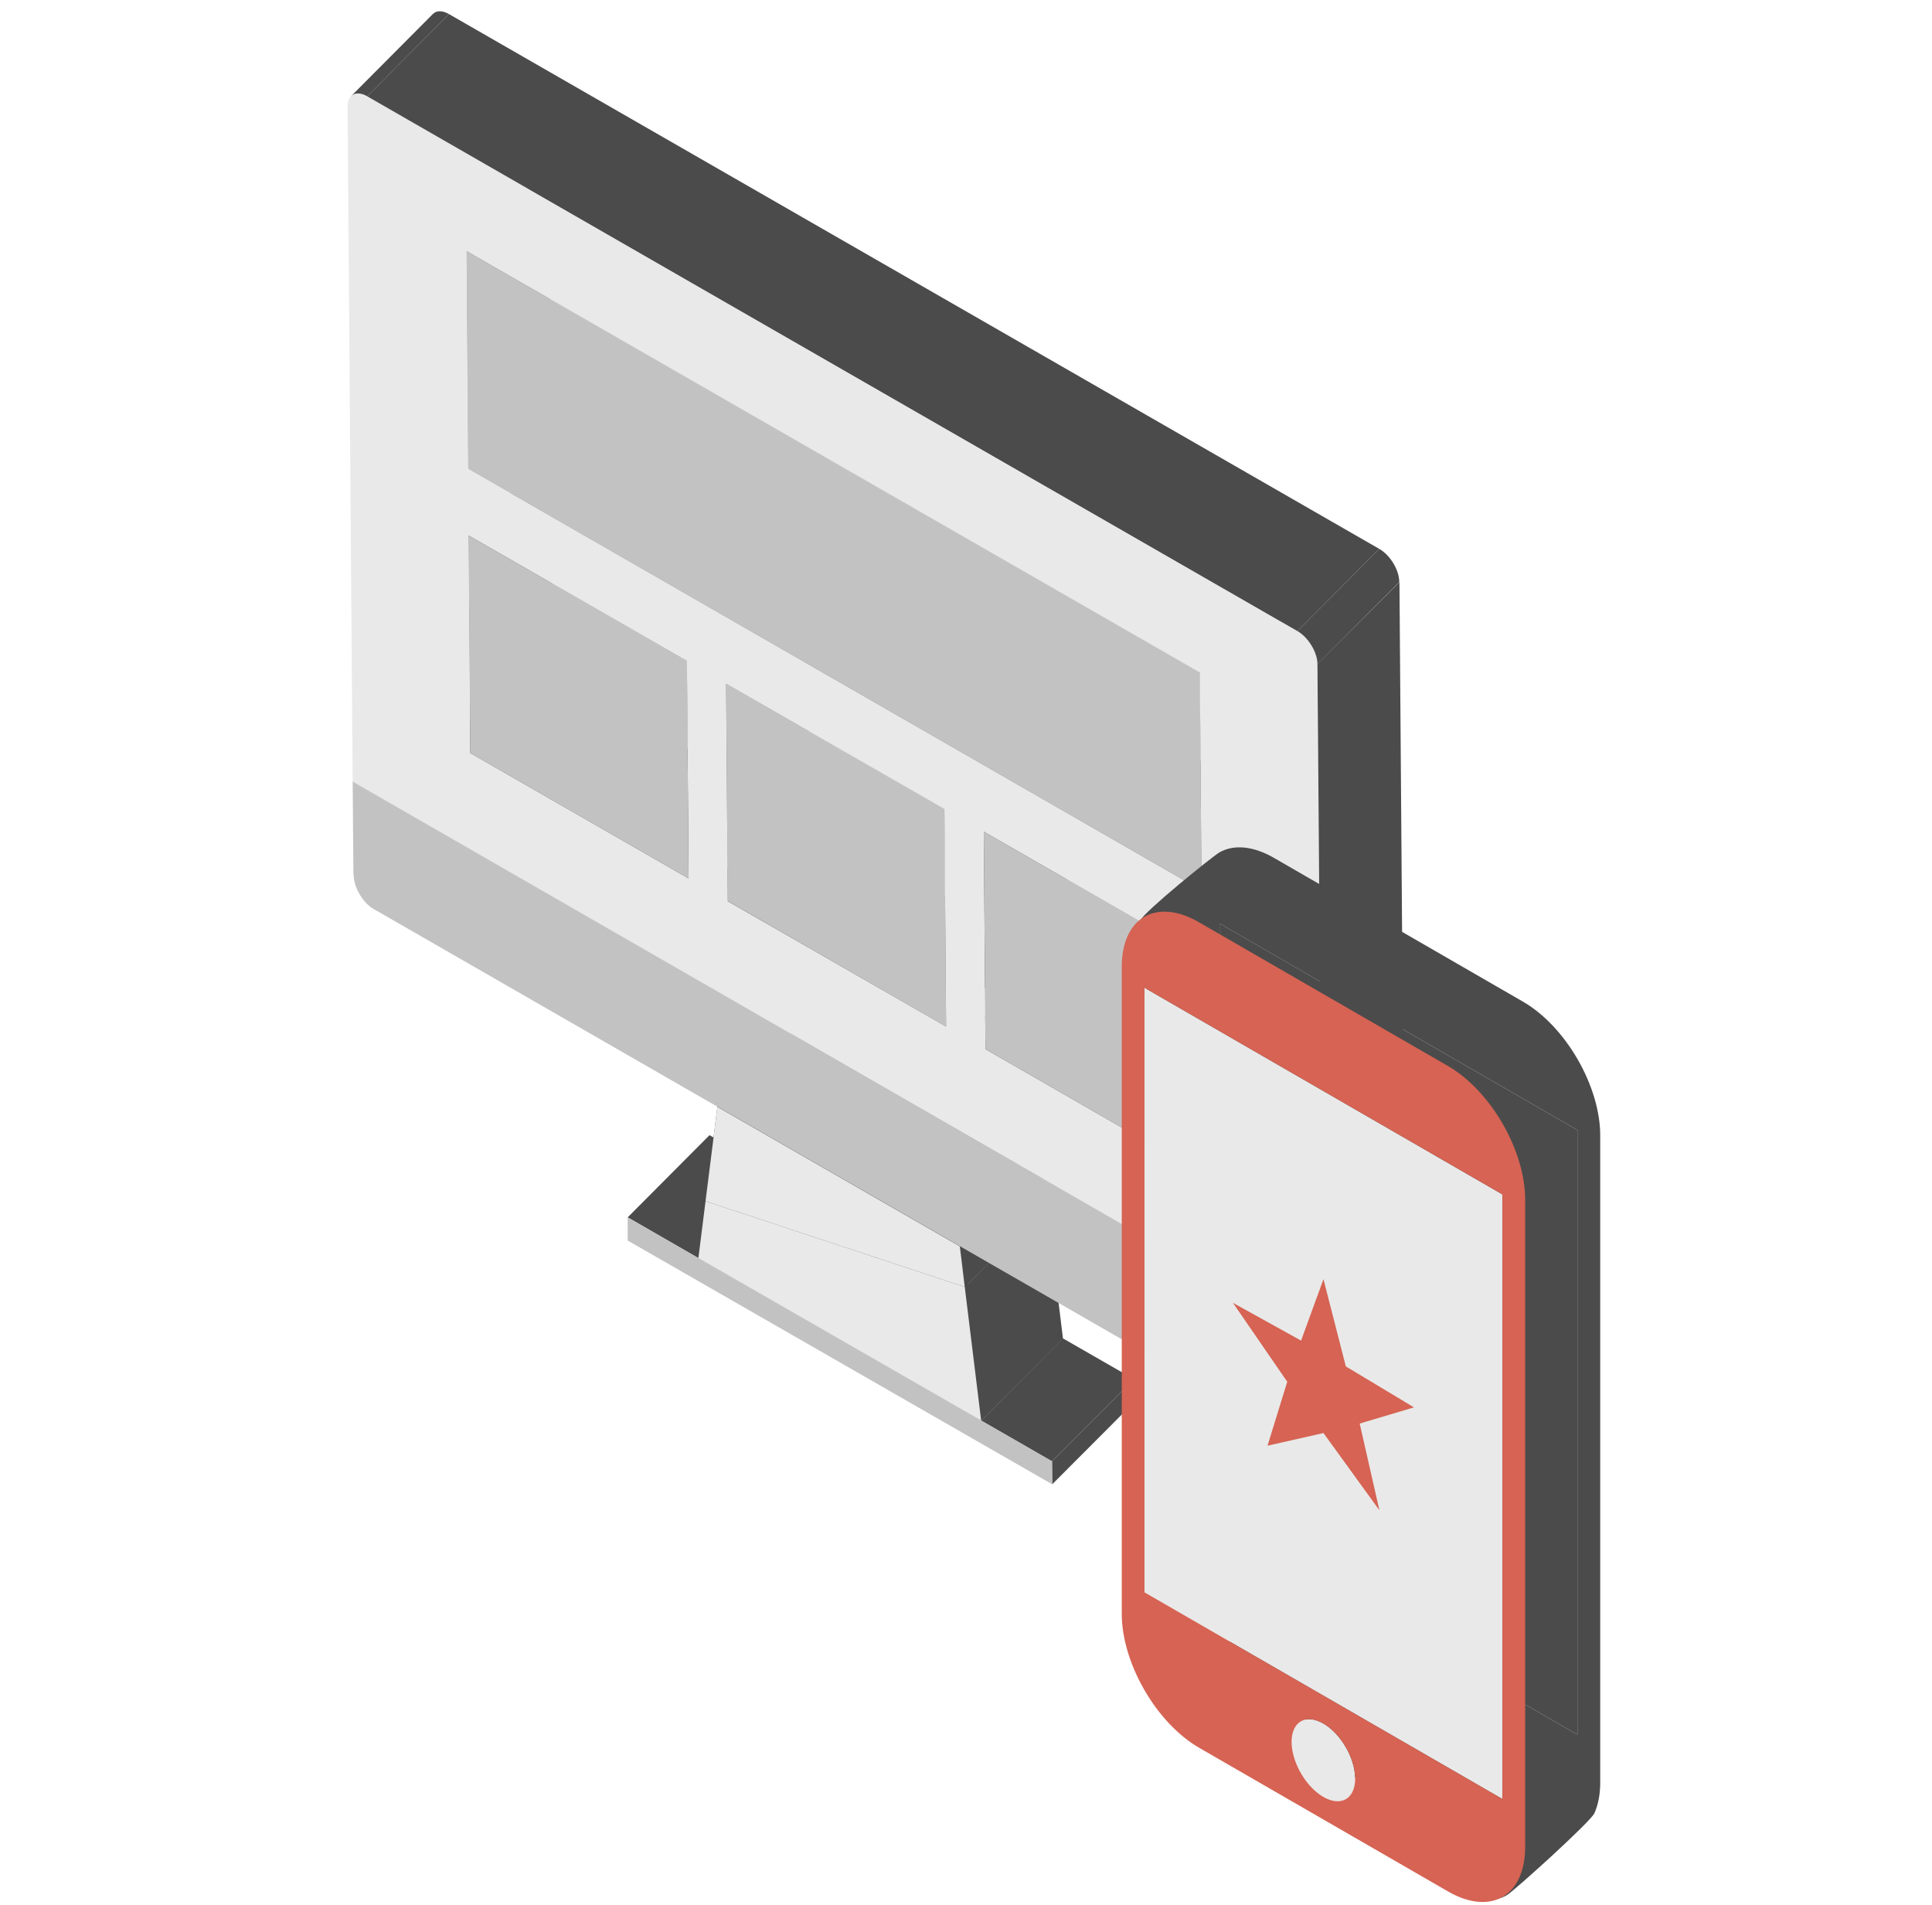 <svg width="71" height="70" viewBox="0 0 71 70" fill="none" xmlns="http://www.w3.org/2000/svg">
<g clip-path="url(#clip0_239_26347)">
<path d="M23.067 44.736L26.074 41.716L28.672 43.212L25.665 46.233L23.067 44.736Z" fill="#4B4B4B"/>
<path d="M25.665 46.232L28.672 43.212L39.063 49.184L36.057 52.204L25.665 46.232Z" fill="#4B4B4B"/>
<path d="M38.661 53.701L41.668 50.68L41.675 51.532L38.668 54.546L38.661 53.701Z" fill="#4B4B4B"/>
<path d="M36.057 52.204L39.063 49.184L41.668 50.68L38.661 53.701L36.057 52.204Z" fill="#4B4B4B"/>
<path d="M26.358 40.732L29.364 37.712L28.935 41.12L25.928 44.14L26.358 40.732Z" fill="#4B4B4B"/>
<path d="M26.365 40.677L29.372 37.663L29.365 37.712L26.358 40.732L26.365 40.677Z" fill="#4B4B4B"/>
<path d="M25.928 44.14L28.935 41.12L38.46 44.272L35.454 47.292L25.928 44.14Z" fill="#4B4B4B"/>
<path d="M26.365 40.677L26.358 40.732L26.365 40.677Z" fill="#4B4B4B"/>
<path d="M26.365 40.677L29.371 37.663L33.826 40.22L30.819 43.24L26.365 40.677Z" fill="#4B4B4B"/>
<path d="M35.454 47.293L38.46 44.272L39.063 49.184L36.057 52.204L35.454 47.293Z" fill="#4B4B4B"/>
<path d="M35.274 45.803L38.28 42.783L38.46 44.272L35.454 47.293L35.274 45.803Z" fill="#4B4B4B"/>
<path d="M30.819 43.24L33.826 40.219L38.28 42.783L35.274 45.803L30.819 43.24Z" fill="#4B4B4B"/>
<path d="M12.96 28.727L15.967 25.713L51.616 46.198L48.609 49.218L12.96 28.727Z" fill="#4B4B4B"/>
<path d="M17.283 27.674L20.289 24.654L28.311 29.26L25.305 32.281L17.283 27.674Z" fill="#4B4B4B"/>
<path d="M51.498 50.043L48.492 53.063C48.582 52.973 48.637 52.828 48.637 52.634L51.644 49.613C51.644 49.807 51.595 49.953 51.498 50.043Z" fill="#4B4B4B"/>
<path d="M26.746 33.112L29.753 30.098L37.775 34.705L34.768 37.726L26.746 33.112Z" fill="#4B4B4B"/>
<path d="M17.221 19.679L20.227 16.659L20.29 24.653L17.283 27.674L17.221 19.679Z" fill="#4B4B4B"/>
<path d="M48.609 49.218L51.616 46.198L51.644 49.613L48.63 52.627L48.609 49.218Z" fill="#4B4B4B"/>
<path d="M25.243 24.286L28.249 21.273L28.312 29.26L25.305 32.28L25.243 24.286Z" fill="#4B4B4B"/>
<path d="M17.221 19.679L20.227 16.659L28.249 21.273L25.243 24.286L17.221 19.679Z" fill="#4B4B4B"/>
<path d="M36.216 38.557L39.222 35.537L47.238 40.144L44.231 43.164L36.216 38.557Z" fill="#4B4B4B"/>
<path d="M26.684 25.117L29.69 22.104L29.753 30.098L26.746 33.112L26.684 25.117Z" fill="#4B4B4B"/>
<path d="M34.706 29.731L37.712 26.711L37.775 34.705L34.768 37.725L34.706 29.731Z" fill="#4B4B4B"/>
<path d="M26.684 25.117L29.69 22.104L37.712 26.711L34.706 29.731L26.684 25.117Z" fill="#4B4B4B"/>
<path d="M36.154 30.563L39.16 27.542L39.223 35.537L36.216 38.557L36.154 30.563Z" fill="#4B4B4B"/>
<path d="M17.144 9.225L20.151 6.205L20.213 14.206L17.2 17.227L17.144 9.225Z" fill="#4B4B4B"/>
<path d="M44.169 35.169L47.175 32.149L47.238 40.143L44.231 43.164L44.169 35.169Z" fill="#4B4B4B"/>
<path d="M36.154 30.563L39.16 27.542L47.175 32.149L44.169 35.169L36.154 30.563Z" fill="#4B4B4B"/>
<path d="M17.2 17.227L20.213 14.207L47.161 29.697L44.155 32.717L17.2 17.227Z" fill="#4B4B4B"/>
<path d="M17.144 9.225L20.151 6.205L47.099 21.695L44.093 24.715L17.144 9.225Z" fill="#4B4B4B"/>
<path d="M44.093 24.716L47.099 21.696L47.161 29.697L44.155 32.717L44.093 24.716Z" fill="#4B4B4B"/>
<path d="M25.665 46.233L36.057 52.204L38.661 53.701L38.668 54.546L23.067 45.588V44.736L25.665 46.233Z" fill="#C2C2C2"/>
<path d="M30.819 43.24L35.274 45.803L35.454 47.293L25.928 44.141L26.365 40.677L30.819 43.24Z" fill="#E9E9E9"/>
<path d="M25.928 44.141L35.454 47.293L36.057 52.204L25.665 46.233L26.358 40.732L25.928 44.141Z" fill="#E9E9E9"/>
<path d="M12.988 32.142L12.96 28.727L48.609 49.218L48.637 52.627C48.637 52.966 48.471 53.16 48.228 53.16C48.131 53.16 48.027 53.133 47.91 53.063L30.819 43.233L26.365 40.67L13.729 33.403C13.327 33.174 12.995 32.599 12.995 32.135L12.988 32.142Z" fill="#C2C2C2"/>
<path d="M26.746 33.112L26.684 25.118L34.706 29.731L34.768 37.726L26.746 33.112Z" fill="#C2C2C2"/>
<path d="M17.2 17.227L17.144 9.226L44.093 24.716L44.155 32.717L17.2 17.227Z" fill="#C2C2C2"/>
<path d="M47.681 23.192C48.083 23.42 48.415 23.968 48.415 24.411L48.602 49.225L12.96 28.727L12.773 3.912C12.773 3.607 12.932 3.427 13.161 3.427C13.265 3.427 13.376 3.462 13.501 3.531L47.688 23.185L47.681 23.192ZM44.155 32.717L44.093 24.716L17.144 9.226L17.207 17.227L44.155 32.717ZM34.768 37.726L34.706 29.731L26.684 25.124L26.746 33.119L34.768 37.726ZM25.305 32.281L25.243 24.286L17.221 19.679L17.283 27.674L25.305 32.281ZM44.231 43.164L44.169 35.169L36.154 30.562L36.216 38.557L44.231 43.164Z" fill="#E9E9E9"/>
<path d="M17.283 27.674L17.221 19.679L25.243 24.286L25.305 32.28L17.283 27.674Z" fill="#C2C2C2"/>
<path d="M36.216 38.557L36.154 30.562L44.169 35.169L44.231 43.164L36.216 38.557Z" fill="#C2C2C2"/>
<path d="M12.898 3.538L15.904 0.518C15.974 0.448 16.057 0.414 16.161 0.414C16.265 0.414 16.375 0.448 16.5 0.518L13.494 3.538C13.376 3.469 13.258 3.434 13.154 3.434C13.05 3.434 12.96 3.469 12.898 3.538Z" fill="#4B4B4B"/>
<path d="M48.415 24.404L51.429 21.39L51.616 46.198L48.609 49.218L48.415 24.404Z" fill="#4B4B4B"/>
<path d="M13.493 3.538L16.5 0.518L50.688 20.171L47.681 23.192L13.493 3.538Z" fill="#4B4B4B"/>
<path d="M47.681 23.192L50.688 20.171C51.089 20.4 51.422 20.947 51.422 21.39L48.415 24.411C48.415 23.967 48.076 23.42 47.681 23.192Z" fill="#4B4B4B"/>
<path fill-rule="evenodd" clip-rule="evenodd" d="M44.818 56.153L57.969 63.746V41.529L44.818 33.936V56.153ZM51.391 60.975C51.622 61.108 51.848 61.318 52.04 61.577C52.232 61.836 52.382 62.133 52.47 62.43C52.558 62.728 52.581 63.012 52.536 63.248C52.491 63.483 52.379 63.659 52.216 63.753C52.052 63.847 51.844 63.855 51.618 63.776C51.391 63.697 51.156 63.534 50.943 63.309C50.73 63.083 50.548 62.805 50.42 62.509C50.292 62.213 50.224 61.913 50.224 61.646C50.224 61.469 50.254 61.312 50.313 61.182C50.372 61.053 50.458 60.954 50.566 60.892C50.674 60.829 50.803 60.805 50.945 60.819C51.086 60.833 51.238 60.886 51.391 60.975Z" fill="#4B4B4B"/>
<path fill-rule="evenodd" clip-rule="evenodd" d="M46.821 31.528L55.97 36.81C56.343 37.025 56.712 37.323 57.057 37.687C57.401 38.05 57.714 38.472 57.978 38.929C58.241 39.386 58.45 39.868 58.593 40.348C58.735 40.828 58.808 41.296 58.807 41.727V65.503C58.808 65.934 58.735 66.318 58.593 66.634C58.45 66.95 55.638 69.492 55.375 69.645C55.111 69.797 54.798 69.858 54.454 69.824C54.109 69.789 53.74 69.661 53.368 69.445L46.821 61.861C46.068 61.426 45.346 60.664 44.813 59.742C44.281 58.82 43.982 57.813 43.982 56.944L41.915 33.936C41.914 33.505 41.915 33.813 41.915 33.813C42.057 33.498 44.549 31.477 44.813 31.325C45.077 31.173 45.39 31.113 45.734 31.148C46.079 31.183 46.448 31.312 46.821 31.528ZM44.818 56.153L57.969 63.746V41.529L44.818 33.936V56.153ZM51.391 60.975C51.622 61.108 51.848 61.318 52.04 61.577C52.232 61.836 52.382 62.133 52.47 62.43C52.558 62.727 52.581 63.012 52.536 63.247C52.491 63.483 52.379 63.659 52.216 63.753C52.052 63.847 51.844 63.855 51.618 63.776C51.391 63.697 51.156 63.534 50.943 63.308C50.73 63.083 50.548 62.805 50.42 62.509C50.292 62.213 50.224 61.913 50.224 61.646C50.224 61.469 50.254 61.312 50.313 61.182C50.371 61.053 50.458 60.954 50.566 60.892C50.674 60.829 50.803 60.804 50.945 60.819C51.086 60.833 51.238 60.886 51.391 60.975Z" fill="#4B4B4B"/>
<path fill-rule="evenodd" clip-rule="evenodd" d="M42.06 58.517L55.212 66.11V43.893L42.06 36.3V58.517ZM48.634 63.339C48.865 63.472 49.09 63.681 49.282 63.941C49.474 64.2 49.624 64.497 49.712 64.794C49.8 65.091 49.824 65.376 49.778 65.611C49.733 65.847 49.622 66.022 49.458 66.117C49.295 66.211 49.087 66.219 48.86 66.139C48.633 66.06 48.399 65.898 48.185 65.672C47.972 65.447 47.79 65.168 47.662 64.873C47.534 64.577 47.466 64.277 47.466 64.01C47.466 63.833 47.497 63.676 47.555 63.546C47.614 63.417 47.7 63.318 47.808 63.255C47.917 63.193 48.045 63.168 48.187 63.183C48.329 63.197 48.48 63.25 48.634 63.339Z" fill="#E9E9E9"/>
<path fill-rule="evenodd" clip-rule="evenodd" d="M44.063 33.892L53.213 39.174C53.586 39.389 53.955 39.687 54.299 40.05C54.644 40.414 54.957 40.836 55.22 41.293C55.484 41.749 55.693 42.231 55.835 42.712C55.977 43.192 56.05 43.66 56.05 44.09V67.867C56.05 68.298 55.977 68.682 55.835 68.998C55.693 69.313 55.484 69.554 55.22 69.707C54.957 69.859 54.644 69.92 54.299 69.886C53.955 69.852 53.586 69.723 53.213 69.507L44.063 64.225C43.31 63.79 42.588 63.028 42.056 62.105C41.523 61.183 41.224 60.177 41.224 59.307V35.526C41.224 35.095 41.297 34.711 41.44 34.396C41.582 34.081 41.791 33.84 42.055 33.689C42.319 33.537 42.632 33.477 42.977 33.511C43.321 33.546 43.69 33.675 44.063 33.892ZM42.06 58.516L55.212 66.109V43.893L42.06 36.3V58.516ZM48.634 63.339C48.865 63.472 49.09 63.681 49.282 63.94C49.474 64.199 49.624 64.496 49.712 64.794C49.8 65.091 49.824 65.376 49.778 65.611C49.733 65.847 49.622 66.022 49.458 66.116C49.295 66.21 49.087 66.218 48.86 66.139C48.633 66.06 48.399 65.898 48.185 65.672C47.972 65.447 47.79 65.168 47.662 64.872C47.534 64.576 47.466 64.276 47.466 64.01C47.466 63.833 47.497 63.675 47.555 63.546C47.614 63.416 47.7 63.318 47.808 63.255C47.917 63.193 48.045 63.168 48.187 63.182C48.329 63.197 48.48 63.25 48.634 63.339Z" fill="#D66353"/>
<path d="M48.637 47.008L49.459 50.214L51.963 51.719L49.968 52.314L50.693 55.501L48.637 52.662L46.581 53.127L47.306 50.778L45.31 47.878L47.814 49.265L48.637 47.008Z" fill="#D66353"/>
</g>
<defs>
<clipPath id="clip0_239_26347">
<rect width="70" height="70" fill="white" transform="translate(0.79)"/>
</clipPath>
</defs>
</svg>
